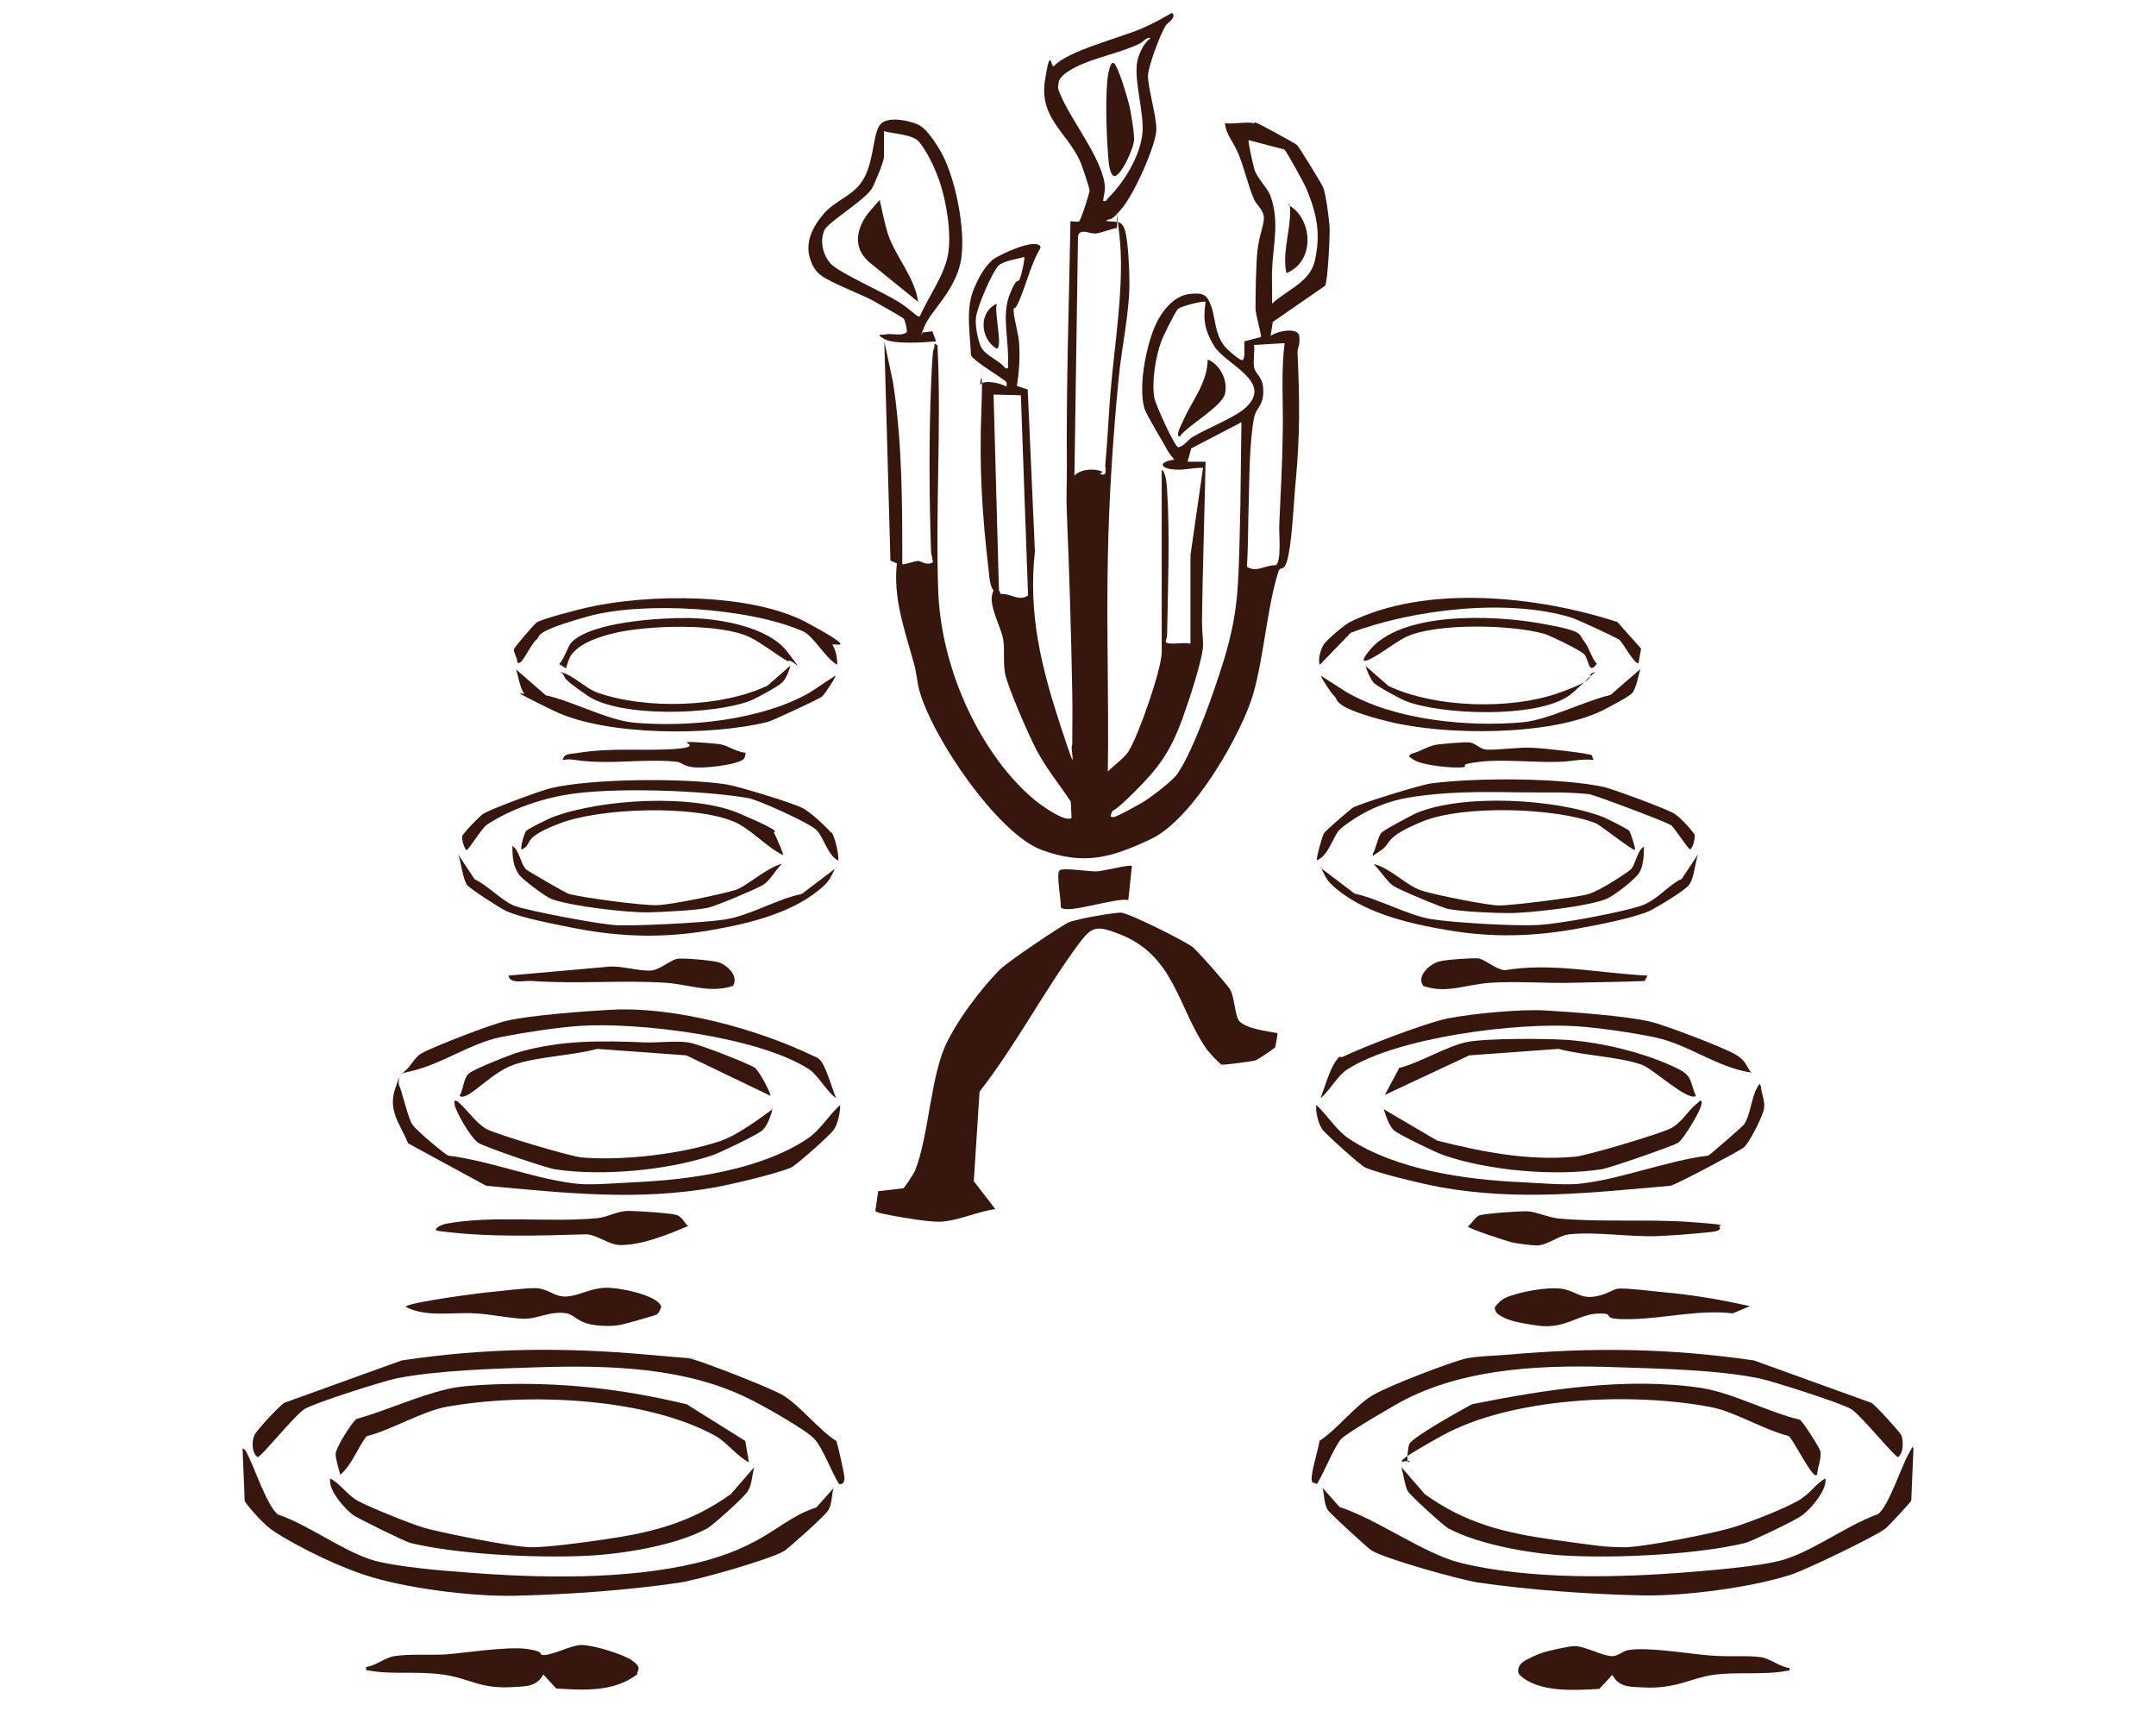 <?xml version="1.0" encoding="utf-8"?>
<!-- Generator: Adobe Illustrator 27.9.0, SVG Export Plug-In . SVG Version: 6.00 Build 0)  -->
<svg version="1.1" id="ÉVÉNEMENT-BRUN-BRULE_xA0_Image"
	 xmlns="http://www.w3.org/2000/svg" xmlns:xlink="http://www.w3.org/1999/xlink" x="0px" y="0px" viewBox="0 0 600 483"
	 style="enable-background:new 0 0 600 483;" xml:space="preserve">
<style type="text/css">
	.st0{fill:#36160D;}
</style>
<path class="st0" d="M349.2,34c0.7,0.1,11.3,5.9,11.8,6.4s6.8,10.7,7.2,11.7c0.8,1.9,1.6,8.5,1.8,10.7s-0.5,15.3-1.2,16.7
	l-14.6,10.1l-0.6,3.9c1.6-1.3,7.8-2.7,8,0.2s-0.6,2.9-0.5,4.6c0.6,12.9,0.7,22.5-0.5,35.5c-0.6,6-0.9,14.9-2,20.5s-2.1,2.8-2.8,4.7
	c-3.2,10-4,23.4-7,34s-16.6,34.9-28.5,40.5c-11,5.2-18.6,7.4-30.5,3s-30.2-30.8-34-44.5c-0.6-2.3-0.8-5.3-1.5-7.5
	c-2.5-9.1-5.8-18-4.7-27.7l-1.8-0.8l-1.7-61l2.4,11.3c2.6,16.7,2.6,33.7,2.6,50.7c0.3,0.3,3.5-0.9,4.4-0.9c0.9,0,2.2,1.4,4.1,0.4
	c0-1.1-0.5-2.1-0.5-3.2c-0.5-14.5-0.6-31.5,0-46s0.8-7.9,1-11.7l0.8,0.5c1.1,22.7-0.6,45.6,0.2,68.3s12.4,46.2,26.8,58.2
	c1.4,1.2,8.7,6.5,10.3,5l-0.2-4.5c-3.1-4.7-6.8-9.2-9.4-14.1s-8.3-18.2-8.9-21.6s0-7-0.6-9.9s-3.8-8.8-3-12s1.2-0.2,1-0.6
	c-1.8-1.3-1.7-4.3-2-6.5c-1.8-15.1-2.6-28.8-2-44s-0.5-7-0.3-7.3c1-1.6,5.9-0.4,7.3,0.5c0-0.4,0.1-0.9,0-1.2
	c-0.2-0.7-9.2-5.8-9.9-7.6c-0.2-5.7-1.5-12.6,0.7-18.1s4.4-7.5,5.2-8.3c1.5-1.3,12.8-6.7,13.5-3.5c-2.6,4.4-3.7,9.2-5.6,13.9
	s-1.7,2.1-1.9,3.2c-0.2,1.8,1.4,7,1.5,9.4c0.3,4,0,8.1-0.6,12l3,1l2,45c-1.9,17.6,1.8,32.3,7.2,48.8s2.4,6.1,3.2,5
	c0-4.7,0.1-9.5,0-14.3c-0.3-16.6-0.8-33.4-1.5-50c-0.2-4.2,0-8.4,0-12.5c-0.2-23,0.6-45.9,1-68.8c0.7-0.1,1.9,0.3,2.4,0
	s3-8.1,2.9-8.6c0-0.8-2.2-7.3-2.7-8.3c-3.7-8-11.3-11.9-9.7-22.3s1.7-3.1,2.5-4c3.9-4.3,18.3-7.8,24.5-10.5s8.2-4.6,8.5-4.2
	c1.1,1.3-1.5,2.7-1.9,3.4c-1.6,2.7-4.6,10.7-4.9,13.6s2.3,11.2,2.3,15.3s-5.9,17.5-9.5,21.9s-3.3,2.5-4.5,3.6
	c2.6,0.4,4.4-0.5,5.3,2.7s1.2,11.3,1.2,13.7c0.2,8.3-2.2,19-3,27.5c-1.6,16.7-2.7,33.3-3,50c-0.4,19.7,0.3,39.5,0,59.3
	c1.6-1.6,4.5-3.7,5.7-5.5c2.7-4.1,9.3-23,9.3-27.7v-50.8c1.2,0.8,1.4,4.2,1.5,5.7c0.8,12.5,0.2,27.4,0,40.1c0,0.7-0.2,1.3-0.4,2
	c0.2,1.3,5.5,0,6.9,0.7v-24.7l3.5-24.3c-2.5-0.1-4.7,0.6-7.3,0.5c-4.3-0.1-5.8-2-0.7-2.8c-0.7-0.8-1.4-1.7-1.9-2.6
	c-1.2-2.2-5.9-9.9-6.4-11.6c-1.9-6.2,0.7-19.4,4-25.1c1.9-3.2,4.8-6.4,8.7-6.8s4.8,0.3,6,3.8s0.8,8.6,4.9,12.1s3.8,2.8,4.2,1.2V95
	l4.6-1.2c0.3-0.3-1.5-6.5-1.5-7.7c0-4.4,0.1-11.5,0.5-16s2.1-7.9,1.8-9.9s-2.1-3.3-2.7-4.7c-1.7-3.9-2.6-8.3-4.2-12.3
	s-3.6-5.6-3.9-8.9c2.4,0.3,6-0.5,8.2,0L349.2,34z M320,10.5c-1.2,0-1.8,1.2-3,1.7c-5.3,2.6-12.8,3.9-17.9,6.6s-4.4,4.2-4.6,5
	s0.2,1.5,0.5,2.3c2.9,7.2,12.2,18.6,12.5,26.1c0,1.4-0.4,2.4-0.5,3.7c1,0.3,1-0.4,1.4-0.8c4.8-4.7,9.8-13.1,9.6-19.9
	s-2.9-14.8-1.1-19.6S320.5,10.9,320,10.5z M357.4,41.6l-9.9-2.6c-0.3,0.3,1.4,7.7,1.7,8.5c0.9,2.3,3.6,4.9,4.4,7.1
	c2.5,7.1,0.7,13.6,0.4,20.6c-0.1,3.1,0.1,6.2,0,9.3c4.2-3.9,10.5-5.9,11.9-11.9c1.7-7.5,0.6-13-2.3-20C363.1,51.3,358,42,357.4,41.6
	z M306.1,131.8c2.3,1.2,1.4-1.6,1.5-2.5c0.6-6.6,0.9-13.1,1.4-19.6c1.1-13.7,4.1-31,2.5-44.5s-0.1-1.6-0.8-1.7s-4.6,1.5-6,1.5
	s-4.3-1.5-4.7,0.7l-1,66.7c1.5-1.7,4.6-2,6.7-1.5s0.4,0.8,0.4,0.8V131.8z M285,71.5c-1.9,0.6-5.9,1.1-7.2,2.5
	c-1.9,2.1-5.9,11.6-6.2,14.4s0.8,7.1,1.5,8.3c1.3,2.4,5.1,3.6,6.7,5.8c1.1,0.2,0.7-0.5,0.7-1.2c0.4-6.1-1.8-13.4,0.4-19.1
	s2.3-3.1,2.9-4.6S285.3,71.8,285,71.5L285,71.5z M335.5,84c-0.4-0.4-6.9,1.2-7.7,2s-4.3,8-4.6,8.9c-1.6,4.3-2.8,11.6-1.9,16.1
	c0.4,1.7,5.5,13.2,6.6,13.5c1.7-0.4,2.7-2.1,4-2.9c3.8-2.3,12-5.5,14.8-8.2c7.8-7.2-5.6-11.9-8.8-17.1S335,88,335.5,84z M357.5,95.5
	L349,96c0.2,1.9-0.3,4.4,0,6.2s2.2,2.5,2.5,5.5c0.5,5.2-1.9,5.5-2.5,8.5c-1.3,6.6-1.3,17-1.5,24c-0.2,5.8-0.1,11.7-0.5,17.5
	c2.6,1.8,5.1-0.5,8-0.4c1.7-0.8,0.9-9,1-11c0.4-8.9,0.9-18.1,1-27C357.1,111.4,356.5,103.4,357.5,95.5z M284,110l-7.5-0.2l1.5,54.5
	l0.5,1c2.9-0.2,5,2.2,7.6,0.4l-2-55.7H284z M345.5,117.5l-14,7.3l-1,3.7h5c-0.3,14.8-0.8,29.5-1,44.3c0,2.5,0.3,5,0.3,6.7
	c0,3.8-4.2,16.3-5.7,20.4c-3.4,9.3-6.5,13.6-13.3,20.4s-5.9,4.6-6.4,5.8s-0.4,1.2,0.4,1.3s7.1-3.5,8-4c2.1-1.2,8.7-6.2,9.9-8.1
	c4.6-6.7,10.4-23.5,12.9-31.6c4.1-13.5,4-21,4.4-34.6c0.3-10.6,0.3-21.2,0.5-31.8L345.5,117.5z"/>
<path class="st0" d="M355.5,287.5c0.1,0.2-0.5,3.6-0.6,3.9s-5,3.6-5.5,3.7c-0.9,0.3-8.9,1.3-9.4,1.2s-4-3.9-4.4-4.6
	c-7.9-11.6-8.8-25.9-24.2-31.8c-6.3-2.4-7.5-2.2-11.3,2.9c-9.5,12.9-17.5,28.2-27.5,41l-1.6,24.9l6,7.8c-4.9,0.6-10.9,3.5-15.8,3.5
	c-3.1,0-9.7-1.1-12.9-1.7s-4.4-0.9-4.7-1.3l0.8-5.5l7-0.8c0.3-0.1,3-4.3,3.2-4.8c4-9.9,4.3-26.7,9-36s12.4-17.9,14.8-20.2
	s16.8-12,19-13c2.2-1,13.5-2.9,14.7-2.7c2.7,0.4,17,7.6,19.6,9.4c1.3,0.9,9.7,10.5,10.6,11.9c1.3,2.2,1.4,7.7,2.6,8.9
	C346.9,286.3,352.7,287,355.5,287.5L355.5,287.5z"/>
<path class="st0" d="M232,414c-0.6,2-0.4,4.5-1.5,6.3s-11.3,10.7-12.2,11.3c-4,2.4-24.4,8.2-29.6,8.9c-14.3,2.1-31.5,3.3-45.9,3.6
	c-11.6,0.2-30.2-2.1-41.3-5.8s-23.2-10.5-26.2-12.8s-7.1-7.3-7.2-7.8l-0.6-14.6c0.7,0.1,1,0.9,1.3,1.5c2,3.7,5.6,14.8,8.6,16.9
	c8.6,2.9,18.6,10.6,27.1,12.9c6.7,1.7,18.2,2.7,25.3,3.2c20,1.6,44.3,2.1,63.9-2.6s23.2-12.2,33.5-15.5l4.8-5.4L232,414z"/>
<path class="st0" d="M368,414l4.8,5.4c10.3,3.3,23.5,13,33.5,15.5c19.5,4.8,43.9,4.2,63.9,2.6c7.1-0.6,18.6-1.5,25.3-3.2
	c8.5-2.2,18.5-9.9,27.1-12.9c3-2.2,6.5-13.2,8.6-16.9s0.6-1.4,1.3-1.5l-0.6,14.6c-0.2,0.5-6.5,7.3-7.2,7.8
	c-3,2.3-22.2,11.5-26.2,12.8c-11.1,3.6-29.6,6-41.3,5.8c-14.4-0.3-31.6-1.5-45.9-3.6c-5.1-0.8-25.6-6.5-29.6-8.9
	c-1-0.6-11.8-10.5-12.2-11.3c-1.1-1.8-0.9-4.3-1.5-6.3L368,414z"/>
<path class="st0" d="M366.5,413l-1.3-0.5c-0.9-1.4,1.8-9.3,2-11.5c4.9-3.2,9.9-9.8,14.8-12.7s22.3-9.4,25.8-10.2
	c3.2-0.7,8.4-0.8,11.9-1.1c23.5-2.1,45-1.8,68.4,1.6l32.7,11.8c1.1,0.6,7.5,7.7,8.2,8.8s0.9,5.2-0.8,6.3c-0.9,0-10.5-11.9-13.1-13.4
	c-2.9-1.7-21.7-7.7-25.5-8.5c-11.7-2.4-27.4-2.7-39.4-3.1c-19.4-0.7-41-0.1-58.8,8.8c-3,1.5-16.1,9.2-18,11S368.5,409.8,366.5,413
	L366.5,413z"/>
<path class="st0" d="M233.5,413c-2.1-3.3-4.5-10.1-7-12.7s-15-9.6-18-11c-17.8-8.9-39.4-9.4-58.8-8.8c-12,0.4-27.7,0.8-39.4,3.1
	c-3.8,0.8-22.7,6.8-25.5,8.5s-12.1,13.4-13.1,13.4c-1.7-1.1-1.7-4.7-0.8-6.3s7.1-8.2,8.2-8.8l32.7-11.8c23.4-3.5,44.9-3.7,68.4-1.6
	s8.7,0.4,11.9,1.1c3.6,0.8,22.7,8.3,25.8,10.2c4.8,2.9,9.8,9.5,14.8,12.7c0.4,0.6,2.3,9.3,2.3,10.3S234.7,413.2,233.5,413L233.5,413
	z"/>
<path class="st0" d="M498,464c0.1,1.3,0,0.8-0.8,1c-6.5,1.2-14.1,0.2-20.4,1.1s-10.4,4-19.6,3.5c-3.7-0.2-6.6,0-8.5-3.5l-3.6,3.9
	c-6.7,0.4-16.7,1.1-22-3.7c-1.2-1-0.5-2.8,0.6-3.7s4.7-2.4,5.4-2.6c1.7-0.6,7.5-1.9,9.1-1.9c3,0,7.7,2.8,10.5,2.8
	c1.6,0,3-1.5,4.5-1.7c5.5-0.9,16.4,1,22.5,1.5s10.1-0.1,14.5,0.5c2.4,0.4,5.2,2.7,7.8,3V464z"/>
<path class="st0" d="M177.4,465.9c-6.4,5-14.9,4.5-22.6,4l-3.6-3.9c-1.8,3.4-4.8,3.3-8.5,3.5c-9.2,0.6-12.1-2.5-19.6-3.5
	s-13.9,0.1-20.4-1.1c-0.8-0.2-0.9,0.3-0.8-1c2.6-0.3,5.3-2.6,7.8-3c4.4-0.7,10-0.2,14.5-0.5s17-2.3,22.5-1.5s2.9,1.7,4.5,1.7
	c2.8,0,7.5-2.7,10.5-2.8s11.7,2.5,14.2,4.3s1.8,2.3,1.4,3.6L177.4,465.9z"/>
<path class="st0" d="M505.5,410.5c-1.1,1.1-6.6-10.3-7.8-10.9c-6.9-1.7-14.8-6.7-21.5-8c-21.8-4.2-55.5-2.9-75.2,8.1
	s-6.1,5.3-9.2,7.3c-0.3-1.1,0-4.1,0.4-5.1c0.7-1.9,14.7-9.6,17.4-11.1c20.4-4.1,43.3-7.7,64.1-4.5c8.3,1.3,18.7,6.8,27.2,8.8
	c0.9,0.6,5.5,7.8,5.7,8.8c0.4,1.9-0.9,4.7-0.9,6.6L505.5,410.5z"/>
<path class="st0" d="M208.5,407c-3.3-1.6-6.4-5.8-9.4-7.4c-19.8-10.9-53-12-74.8-8.1c-7,1.3-15.2,6.4-22.3,8.2
	c-2.6,3.4-4.1,8.1-7.3,10.7c-0.4-1.6-1.3-4.2-1.3-5.8s4.5-8.8,5.8-9.7c8.2-2.3,17-6.4,25.2-8.3c3.6-0.9,8.5-1.1,12.2-1.3
	c19-0.8,36.1,1.1,54.5,5.5l16.3,10.2l1,5.8L208.5,407z"/>
<path class="st0" d="M490,302c0.1,2.2,1.3,4.4,0.9,6.6s-4.2,9.7-5.7,10.8s-18.9,10.4-20.4,10.6c-21.9,1.9-42,4.3-63.9,0.4
	c-4.8-0.9-16.8-3.7-21-5.5c-1.2-0.5-11.1-9.4-11.9-10.6c-1.2-1.7-1.9-4.9-1.7-6.8c3,2.7,5.7,7.2,9.1,9.4
	c13.2,8.7,32.5,11.4,47.9,12.1c4.2,0.2,11.6,0.8,15.5,0.5c11.4-1,25-6.5,36.6-7.9c0.6-0.3,9.4-8,9.9-8.6c1.8-2.5,2.1-7.6,3.7-10.3
	s0-0.8,1.1-0.6L490,302z"/>
<path class="st0" d="M111,302c0.7,0.7,2.4,9,3.8,11s9.3,8.4,9.9,8.6c11.7,1.4,25.2,6.9,36.6,7.9c3.9,0.3,11.3-0.3,15.5-0.5
	c15.4-0.7,34.8-3.4,47.9-12.1c3.4-2.2,6.1-6.7,9.1-9.4c0.1,1.9-0.6,5.1-1.7,6.8s-10.7,10.1-11.9,10.6c-4.2,1.8-16.2,4.6-21,5.5
	c-21.8,3.9-42,1.6-63.9-0.4l-21.7-11.8c-2.4-5.7-5.8-9.2-3.5-15.6s0.3-1.4,1-0.7L111,302z"/>
<path class="st0" d="M257,92.5l2.5-0.3l1,2.8c-3.3,0.3-11.8,0.9-14.5-0.7s-0.3-1,0.3-1.2c1.8-0.5,4.3,0.6,6-0.6
	c0.3-0.4-0.4-3.3-0.8-3.8s-7.2-4.2-8.5-5c-3.7-2-11.9-5-14.7-7.2s-3.3-6.2-3.3-6.8c-0.2-3.8,1.5-6.8,3.8-9.7
	c3.7-4.6,9-5.3,11.8-10.7s2.3-12.7,4.6-14.9s8.8-0.7,10.9,0.6c2.1,1.3,4.4,5,5,6c4.7,7.1,8,23.9,6.2,32.1S259,86.5,257.2,91
	S256.8,91.9,257,92.5L257,92.5z M246,36.5v7.2c0,1.2-2.7,7.8-3.5,9c-2.4,3.4-12.3,9.3-13.1,11.4c-1.3,3.1-0.4,7,1.9,9.4
	s14.6,7.9,18.6,10.4s5.4,4.6,6.1,4.1c2.3-5.3,6.7-11.2,7.8-17s-0.4-15.1-2.5-21s-4.6-9.4-5.5-10.5C253.9,37.3,248.7,37.3,246,36.5
	L246,36.5z"/>
<path class="st0" d="M508,411.5c0.5,3.1-3.9,8.2-6.2,10s-14.6,7.5-16.1,7.9c-13.3,3.2-34.7,4.2-48.4,3.6c-10-0.4-25.4-2.9-34.3-7.7
	c-1.4-0.8-10.4-9-11.2-10.3s-1.2-4.6-1.8-6.7l6.5,7.5c11.2,8.1,22.2,10.8,35.8,12.7s14.2,2,19.4,2.1s24.7-3.8,30.1-5.4
	s14.8-5.4,18.5-7.5s4.7-4.6,7.6-6.2H508z"/>
<path class="st0" d="M92,411.5c2.9,1.6,4.7,4.6,7.6,6.2s14.4,6.3,18.5,7.5s25,5.5,30.1,5.4s14-1.3,19.4-2.1
	c13.5-1.9,24.5-4.6,35.8-12.7l6.5-7.5c-0.6,2.1-0.6,4.8-1.8,6.7s-9.8,9.5-11.2,10.3c-8.9,4.9-24.3,7.3-34.3,7.7
	c-13.7,0.6-35.1-0.4-48.4-3.6c-1.5-0.4-14.8-6.9-16.1-7.9c-2.3-1.8-6.8-6.8-6.2-10H92z"/>
<path class="st0" d="M487.5,298.5c-9.5-1.3-17.7-7.9-26.9-9.8c-6.1-1.3-15.7-2.7-21.9-3.1c-16.5-1.1-49.9,3-63.9,12.1
	c-2.5,1.6-4.9,6-7.3,7.9c1.1-2.8,2.5-7.8,4.1-10.1s1.1-1,2.1-1.4c5.8-2.8,23.2-9.5,29.3-10.7c6.7-1.3,20-2.6,26.8-2.2
	c7.3,0.4,22.6,1.5,29.4,3.1c4,0.9,19.9,7,23.5,9s3.3,3.9,4.9,5.4L487.5,298.5z"/>
<path class="st0" d="M232.5,305.5c-2.5-1.9-4.9-6.3-7.3-7.9c-14-9.1-47.4-13.2-63.9-12.1c-6.1,0.4-15.8,1.9-21.9,3.1
	c-8.7,1.8-16.4,7.6-25.4,9.6s-1.3,0.6-1.5,0c1.9-1.4,2.8-4,4.9-5.1c3.6-2,19.5-8.1,23.5-9c6.8-1.6,22-2.7,29.4-3.1
	c17.5-0.9,40.4,5.3,56.1,12.9c0.9,0.4,1.4,0.5,2.1,1.4c1.6,2.3,3,7.4,4.1,10.1L232.5,305.5z"/>
<path class="st0" d="M487,363.5l-4.8,2c-9.3-1.1-19,1.4-28,1.6s-5.1-1.2-7.6-1.5c-7.1-0.7-10.1,4.5-18.8,3.3s-9.5-2.4-10.5-2.9
	s-1.4-1.7-1.3-2.2c0.8-1.1,1.7-2,2.9-2.6c3.8-1.7,12-3.2,16-2.5c3.5,0.6,5,2.8,9,2.1s5-2.2,6.8-2.2c2.9-0.1,8.7,0.7,12,1
	C470.8,360.3,479,361.7,487,363.5L487,363.5z"/>
<path class="st0" d="M182.8,365.8c-0.5,0.3-9.6,2.9-10.7,3c-2.6,0.4-6.7,0.2-9.1-0.6s-3.6-2.4-5.3-2.7c-4.4-0.8-8.1,1.6-12,1.5
	s-9.2-1.3-13.5-1.5c-6.4-0.4-13.4,1.2-19.3-1.8c0-1.2,22.1-4.1,24.3-4.2c3.2-0.3,9.1-1.1,12-1s4.8,1.9,6.8,2.2
	c4.2,0.8,8.2-2.7,13.8-2.3s13.8,2.7,14.2,5.3c-0.1,0.5-0.7,1.8-1.1,2L182.8,365.8z"/>
<path class="st0" d="M473.5,306.5c0.9,1-5,10.7-6.6,11.6s-18.7,6.9-21.2,7.3c-13,2-31.4,0.4-43.9-3.9c-2.1-0.7-12.2-5.6-13.7-6.8
	s-2.4-4.1-3-6l14.8,8.7c12.6,3.2,25.4,5.7,38.5,4.5c3.3-0.3,23.7-6.4,26.6-7.9s4.7-4.8,6.9-6.6S472.7,306.2,473.5,306.5L473.5,306.5
	z"/>
<path class="st0" d="M215,308.5c-0.4,1.9-1.5,5-3,6.2s-11.6,6.1-13.7,6.8c-12.5,4.2-30.9,5.9-43.9,3.9c-2.5-0.4-19-6-21.2-7.3
	s-6.6-9.2-6.7-10.8s0-0.9,0.8-0.8c2.6,2.1,5.3,6.3,8.3,7.8s22.6,7.4,26.2,7.8c11.3,1,27.7-0.9,38.5-4.5c4.8-1.6,10.7-6,14.8-9
	L215,308.5z"/>
<path class="st0" d="M478.5,341.5c1,1.1-2.5,1.4-2.8,1.4c-4.5,0.5-10,0.9-14.4,1.1c-7.9,0.3-17-1.3-24.5-0.5c-3.1,0.3-6,3-9,3.1
	c-1.4,0-5.4-0.5-6.8-0.8s-12.5-3.9-12.5-4.5c1-0.7,2.3-2.9,3.3-3.1c1.7-0.5,11.2-1.2,13.4-1.1s5.6,1.7,8.5,2c11.5,1.1,25.1,0.1,37,1
	s7.1,0.8,7.8,1.5V341.5z"/>
<path class="st0" d="M121.5,342.5c-0.9-0.8,2-1.8,2.4-1.9c13.1-2.5,29.2-0.3,42.4-1.6c2.9-0.3,5.5-2,8.5-2s11.7,0.6,13.4,1.1
	s2.4,2.5,3.3,3.1c-5.7,2.4-12.5,5.2-18.7,5.3c-3.4,0-6.2-2.7-9.5-3C149.3,343.9,135.4,344.4,121.5,342.5z"/>
<path class="st0" d="M231.4,231.6c0.9,1.1,2.1,6.2,1.9,7.9c-3.1-1.5-4-6.7-6.3-8.7s-16.2-8.3-18.8-8.7c-12.8-2.2-38.2-3.1-50.8-0.9
	s-20.6,7.4-22,8.4s-5,7-5.6,7c-0.7-0.7-1.3-3-1.2-3.8s5.1-5.9,6-6.4c2.4-1.4,15.6-6.3,18.5-7c11.3-2.8,37.6-2.9,49.1-1.1
	c3.2,0.5,18.2,5.1,21,6.5s7.5,6.2,8.2,7L231.4,231.6z"/>
<path class="st0" d="M464.9,229.6c-1-0.8-20.9-8.3-22.7-8.6c-6.7-0.7-13.3-0.4-20-0.5c-10-0.2-20.4-0.2-30.4,1.5s-16.9,7.1-18.8,8.7
	s-3.2,7.5-6.5,8.7c-0.3-0.4,1.5-6.9,2-7.6s7.4-6.7,8.1-7.1c2.3-1.2,19-6.4,21.8-6.7c12.4-1.6,35.7-1.6,47.9,1
	c2.6,0.6,17.5,6.1,19.6,7.4s5.6,5.5,5.7,5.9c0.2,0.8-0.4,3.5-1.2,4.1c-0.6,0-4.4-6.1-5.4-6.8H464.9z"/>
<path class="st0" d="M214.5,305L191,293.7l-24.8-1.8c-7,1.9-16.5,2.1-23.2,4.4s-12.8,10.3-15.1,8.7c1-1.6,1.1-4.9,2.5-6.2
	s12.2-5.5,14-6c11.9-3.4,23.1-3.2,35.2-2.7c3.6,0.1,8.5-0.5,11.9,0s17.2,6.1,18.5,7s4.7,7.4,4.4,7.9H214.5z"/>
<path class="st0" d="M472,305c-2.3,1.6-12-7.6-15.1-8.7c-6.7-2.3-16.1-2.5-23.2-4.4l-24.8,1.8l-23.5,11l4-7.5
	c5.7-1.4,13.3-6.1,18.8-7.2s22.2-1,27.9-0.6c9.8,0.7,21.8,3.6,30.6,7.9c4.3,2.1,3.5,3.4,5.2,7.6L472,305z"/>
<path class="st0" d="M232.5,241.5c-0.9,1.8-1.5,3.3-3,4.8c-8.2,7.7-20.9,10.7-31.9,12.6c-12.8,2.2-24.6,1.9-37.2-0.5
	c-5-1-15.3-2.9-19.6-4.9c-1.4-0.6-10.2-6.3-10.8-7.2c-1.3-1.9-1.6-6.2-2.5-8.5l4.6,6.9c3.5,1.6,7.7,6.1,11.1,7.4s23.7,5.2,28.6,5.4
	s23.1-0.6,29.9-1.6c6.8-1,14.7-5.8,21.4-7.1l9.5-7.2L232.5,241.5z"/>
<path class="st0" d="M367.5,241.5l9.5,7.2c6.6,1.4,15,6.1,21.4,7.1c6.4,1,23.1,2,29.9,1.6s24.2-3.8,28.6-5.4s7.5-5.8,11.1-7.4
	l4.6-6.9c-0.9,2.3-1.1,6.6-2.5,8.5s-9.5,6.5-10.8,7.2c-4.3,2-14.6,4-19.6,4.9c-12.7,2.4-24.5,2.7-37.2,0.5
	c-11-1.9-23.7-4.9-31.9-12.6c-1.5-1.4-2.1-2.9-3-4.8L367.5,241.5z"/>
<path class="st0" d="M456,184.5c-0.9,0.8-4.4-5.7-5.3-6.4s-11.5-5.6-13.3-6.2c-17.8-5.5-44.3-2.3-61.5,4.2l-8.6,8.9
	c-0.6-1.5,0.2-4.1,1-5.5s6-5.7,7.2-6.3c21.4-10.7,52.5-7.3,74.6-0.1l6.6,7.4L456,184.5L456,184.5z"/>
<path class="st0" d="M233,185c-3.3-1.8-6.5-7.9-9.5-9.3c-15-6.6-44.5-8.5-60.1-4.1s-12.8,5.4-14.1,6.4s-3.6,5.9-4.6,6.4
	s-0.7-0.7-0.9-1.1c-0.2-0.6-0.9-2.1-0.8-2.6s5.8-7.2,6.4-7.5c1.9-1.1,11.2-3.5,13.9-4.1c16.9-3.9,45.9-4.2,61.5,4.3s6.3,5.2,6.9,6.1
	C232.7,181.1,233,183.2,233,185L233,185z"/>
<path class="st0" d="M203.9,274.4c-6.5,2.1-12.3-0.5-18.7-0.9c-11.9-0.8-24.6,0.4-37-0.5c-2.3-0.2-6.3,1-6.7-1.5l28.2-2.5
	c3.5-0.2,8.2,1.3,11.5,1.1c2.5-0.2,5.5-3.1,7.5-3.3s9.7,0.5,11.3,1c2.4,0.8,5.8,3.9,3.9,6.7V274.4z"/>
<path class="st0" d="M458.5,271.5l-0.8,1.5c-6.6,0.3-13.3,0.3-19.9,0.5c-7.5,0.2-15.8-0.5-23,0s-12.1,3.1-18.7,0.9
	c-2.1-2.8,2-6.2,4.3-6.8s9.2-1,10.9-0.9s5.1,3.2,7.5,3.3C432,267.8,445.3,270.9,458.5,271.5z"/>
<path class="st0" d="M232.5,188c0.3,0.2-3.1,5.4-3.8,5.9c-1.1,0.8-13.6,6.6-15,7c-15.7,3.9-45,4-59.6-3.1s-7.7-4.2-8.2-4.8
	c-1.1-1.2-1.7-5-2.3-6.7l8.3,7.2c7.3,1.6,17.2,6.9,24.4,7.6c15.3,1.4,35.7-0.7,49.1-8.4L232.5,188L232.5,188z"/>
<path class="st0" d="M367.5,188l7.2,4.6c13.4,7.8,33.8,9.8,49.1,8.4c7.2-0.7,17.1-5.9,24.4-7.6l8.3-7.2c-0.5,1.7-1.2,5.5-2.3,6.7
	s-7.1,4.2-8.2,4.8c-14.7,7.2-43.9,7-59.6,3.1s-14-6.1-15-7s-4.1-5.7-3.8-5.9L367.5,188z"/>
<path class="st0" d="M382.5,240.5c4.4,1.1,9,6,13,7.3s18.7,4.2,21.8,4.2s21.4-2.2,24.8-3.2s11.4-6.4,11.8-6.9
	c1.3-1.4,1.7-5.2,3.6-6.3c0,2.3-0.1,5.1-1.2,7.1s-7.2,6.6-9.1,7.4c-4.8,2.1-22,4.1-27.6,4c-4.1,0-12.5-0.4-16.4-1.1
	c-1.7-0.3-13.9-5.4-15.5-6.5s-3.6-4.2-5.3-5.9L382.5,240.5z"/>
<path class="st0" d="M146.2,241.8c0.5,0.5,11.5,6.9,12.2,7c4.3,1.1,20.1,3.2,24.4,3.1s18.6-3.2,21.8-4.2s8.6-6.2,13-7.3
	c-1.8,1.7-3.3,4.7-5.3,5.9c-1.8,1.1-13.2,5.9-15.2,6.3c-3.6,0.8-12.8,1.2-16.7,1.3c-6,0.1-21.4-1.7-26.9-3.7
	c-1.6-0.6-7.8-5.2-8.9-6.6c-1.9-2.5-2-5.2-2-8.2c1.9,1.2,2.3,4.9,3.6,6.3L146.2,241.8z"/>
<path class="st0" d="M455,236.5c-0.4,0.5-9.5-6.8-10.9-7.4c-11.4-4.4-37-5.1-48.2-0.5s-8.3,5.9-11.8,8.2s-1.6,1.3-2.1,0.9
	c0.9-1.4,1.5-5,2.5-6s8.6-4.9,9.6-5.4c13.1-5.5,39-4,52.1,1.1c1,0.4,6.8,3.3,7.2,3.8S455.2,236.1,455,236.5L455,236.5z"/>
<path class="st0" d="M218,238c-4.7-2.2-9.2-7.5-13.9-9.4c-11.2-4.6-36.8-3.8-48.2,0.5s-7.3,5.8-10.7,7.3c-0.6,0.2,0.6-4.5,1.3-5.2
	s6.4-3.5,7.6-3.9c13.2-4.9,38.6-6.5,51.7-0.9s9.2,4.9,9.6,5.4S218.1,237.8,218,238L218,238z"/>
<path class="st0" d="M442.9,210.1c0.1,0,0.4,1.1,0.6,1.4c-3.1-0.4-6.3,0.4-9.2,0.5c-7,0.3-15.8-0.8-22.5,0s-2.9,1.2-4.5,1.5
	c-2.9,0.4-11.3-0.5-13.8-2s-0.8-1.1-0.9-1.7c2.5-0.5,4.9-2.3,7.4-2.6s7.4-0.7,8.9-0.6s3.1,1.9,4.6,2c3.6,0.2,8.8-0.7,13-0.5
	s15.9,1.6,16.6,2.1L442.9,210.1z"/>
<path class="st0" d="M207.5,209.5c0,0.7-0.2,1.6-0.9,2c-2.5,1.5-10.9,2.4-13.8,2s-2.9-1.3-4.5-1.5c-6.7-0.8-15.5,0.3-22.5,0
	s-6.1-1-9.2-0.5c0.4-1.9,2.1-1.6,3.8-1.9c9.7-1.6,17.4-0.6,26.4-1.1s3.1-1.9,4.6-2s7.3,0.4,8.9,0.6c2.4,0.4,4.8,2.3,7.4,2.4H207.5z"
	/>
<path class="st0" d="M315,241l-1,9.5c-3.1-0.9-17.3,4.1-18.8,2c0.2-1.8-1.4-9.5-0.3-10.3s8.3,0.4,10.3,0.3S314.4,240.5,315,241z"/>
<path class="st0" d="M440.9,178.6c1.2,1.2,2.1,4.8,3.5,6.1c-2.4,3.4-2.2-1.3-3.5-2.6s-9.7-5.3-11.1-5.7c-9-2.6-30.3-3.1-38.6,0.9
	c-3.2,1.6-6.6,4.5-9.9,6.1s-1.2-1.1-0.5-2c8.7-11.5,35.1-10.2,48-7.9s10.1,2.9,12.2,5.1L440.9,178.6z"/>
<path class="st0" d="M159.1,182.1c-0.6,0.6-1.3,2.9-1.6,3.9l-1.9-1.2c1.4-1.3,2.4-5,3.5-6.1c5.7-5.7,24.7-6.8,32.6-6.7
	s22,2.2,27.5,9.5s1.3,1.5,0,2.5c-3.3-1.9-7-4.9-10.4-6.6c-8.3-4.1-28.8-3.4-37.9-1.2S159.9,181.2,159.1,182.1L159.1,182.1z"/>
<path class="st0" d="M444,187c-2.4,1.9-5.1,5-7.5,6.7c-9.1,6.2-35.2,5.3-45.3,1.4c-1.5-0.6-8-4.1-8.9-5.1s-1.8-3.1-2.3-4.7l6.4,5.6
	c12.9,6.1,33.8,6.7,47.2,2S440.2,188,444,187L444,187z"/>
<path class="st0" d="M156,187c3.8,1,6.9,4.6,10.4,5.8c13.4,4.7,34.4,4.1,47.2-2l6.4-5.6c-0.5,1.6-1.1,3.5-2.3,4.7s-7.4,4.5-8.9,5.1
	c-10.1,3.9-36.2,4.8-45.3-1.4S158.4,188.8,156,187L156,187z"/>
<path class="st0" d="M336,100c3.6,1.4,5.8,6,4.9,9.6s-10.3,8.7-12.6,11.9c-1.3,0,0.5-3.5,0.7-3.8c2.4-5.9,7-10.8,7.1-17.7H336z"/>
<path class="st0" d="M309.8,17.5c1.2,0,4.3,10.8,4.6,12.4c0.5,2.5,1.2,6.5,1.2,8.9s-3.8,10.7-5.7,10.2c-0.9-0.8-1.1-2.1-1.3-3.3
	c-0.6-5.7-1-16.8-0.5-22.5C308.1,22.2,308.7,17.4,309.8,17.5L309.8,17.5z"/>
<path class="st0" d="M358,76c-1.1-5.2,0.7-10.5,1-15.8s-1.2-3.1,0.3-2.7C365.5,61.8,365.7,73,358,76L358,76z"/>
<path class="st0" d="M277.5,84.5c-1.1,1.4,1.8,12.6-0.2,12.5C272.8,94.3,272.2,86.8,277.5,84.5z"/>
<path class="st0" d="M245,56.5c0.7,2.9,1.2,5.8,2.1,8.6c2.2,6.5,7.5,12.1,8.4,18.9l-13.8-11.2c-4.7-4.3-3.2-9.9,0.6-14.3
	S244.5,56,245,56.5L245,56.5z"/>
</svg>
